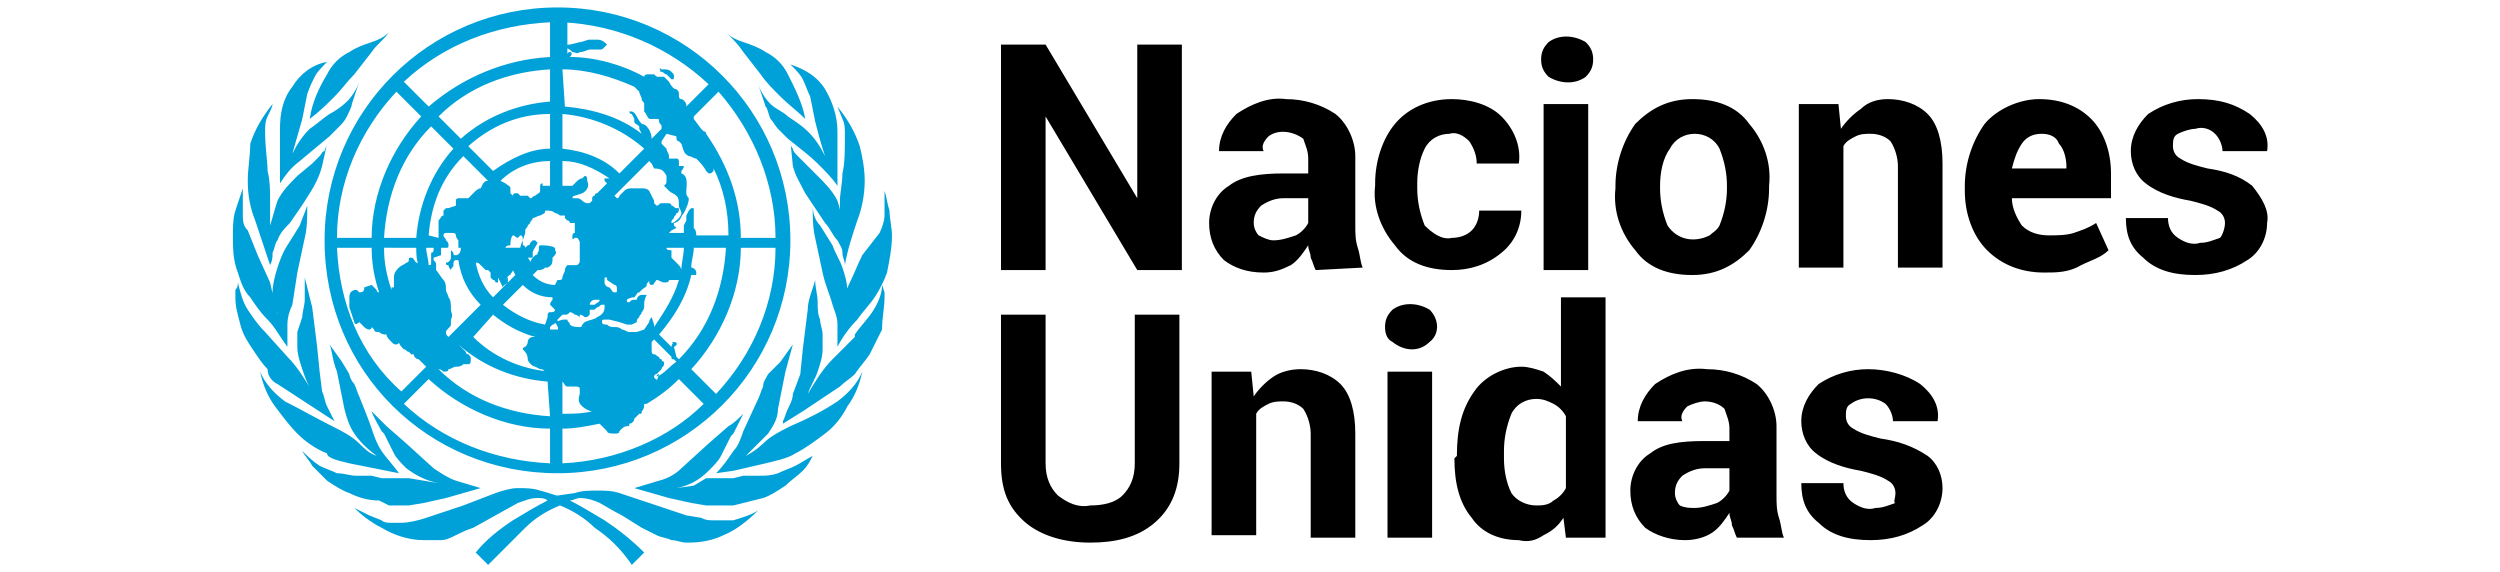 <?xml version="1.0" encoding="UTF-8"?> <svg xmlns="http://www.w3.org/2000/svg" xmlns:xlink="http://www.w3.org/1999/xlink" version="1.1" id="Layer_1" x="0px" y="0px" viewBox="0 0 100.9 23.1" style="enable-background:new 0 0 100.9 23.1;" xml:space="preserve"> <style type="text/css"> .st0{fill:#00A1D9;} .st1{fill:#762788;} .st2{fill:#0099A8;} .st3{fill:#DB0032;} .st4{fill:#323E48;} </style> <g> <path class="st0" d="M12.1,6.5l1.2-1l0.4-0.4c0.1-0.1,0.2-0.2,0.3-0.4c0.1-0.2,0.2-0.4,0.2-0.5l0.3-0.9h0c-0.1,0.3-0.3,0.6-0.5,0.8 c-0.2,0.2-0.5,0.4-0.7,0.5c-0.3,0.2-0.5,0.4-0.8,0.6c-0.3,0.3-0.5,0.6-0.7,1v0l0.4-1.4l0.2-1c0.1-0.3,0.2-0.5,0.3-0.7 c0.1-0.2,0.3-0.4,0.5-0.6v0c-0.6,0.1-1.1,0.5-1.4,1c-0.4,0.5-0.5,1.1-0.5,1.7v2.2C11.5,7.1,11.7,6.8,12.1,6.5z M13.5,3.9 c0.3-0.3,0.5-0.6,0.8-0.9L15,2.1c0.2-0.3,0.5-0.5,0.7-0.8l0,0c-0.2,0.2-0.4,0.3-0.7,0.4c-0.3,0.1-0.6,0.2-0.9,0.4 c-0.4,0.2-0.7,0.5-0.9,0.9c-0.3,0.5-0.6,1.1-0.7,1.8C12.9,4.5,13.2,4.2,13.5,3.9z M10.1,12c0.2,0.3,0.4,0.6,0.7,0.9 c0.3,0.3,0.5,0.7,0.8,1.1h0c0-0.2,0-0.3,0-0.5v-0.4c0-0.3,0.1-0.6,0.2-0.8L12,11l0.3-1.4c0.1-0.4,0.1-0.8,0.1-1.3h0 c-0.1,0.3-0.2,0.5-0.3,0.8l-0.5,0.8c-0.2,0.3-0.3,0.6-0.4,0.9c-0.1,0.3-0.2,0.7-0.2,1c0,0.2,0,0.3,0.1,0.5c0,0.1,0.1,0.3,0.1,0.4h0 c-0.1-0.4-0.2-0.9-0.3-1.3l-0.5-1.1l-0.4-1C9.8,9.1,9.8,8.9,9.8,8.6l0-0.5c0-0.1,0-0.3,0-0.5h0C9.7,7.9,9.6,8.2,9.5,8.5 c-0.1,0.3-0.1,0.7-0.1,1c0,0.5,0,1,0.2,1.5C9.7,11.3,9.8,11.7,10.1,12z M15.7,20.4c0.1,0,0.2,0,0.3,0c0.2,0,0.3,0,0.5,0l0.6-0.1 l0.9-0.2l1.4-0.4l-1-0.3c-0.3-0.1-0.6-0.3-0.9-0.5l-1.1-1l-0.8-0.7L15,16.6l0,0c0,0.1,0.4,0.8,0.4,0.8l0.1,0.1l0.3,0.6l0.1,0.2 c0.1,0.2,0.3,0.4,0.5,0.6c0.4,0.3,0.8,0.5,1.3,0.6v0l-1.2-0.2c-0.1,0-0.3,0-0.5,0l-0.6,0l-0.4-0.1l-0.4,0l-0.2,0 c-0.3,0-0.5-0.1-0.8-0.1c-0.2-0.1-0.5-0.2-0.7-0.3c-0.3-0.2-0.5-0.4-0.7-0.6l0,0c0.1,0.2,0.3,0.4,0.4,0.6c0.2,0.2,0.4,0.4,0.6,0.6 c0.3,0.2,0.6,0.4,0.9,0.5c0.4,0.2,0.8,0.3,1.2,0.3L15.7,20.4z M10.9,10.7L10.9,10.7c0.1-0.2,0.1-0.3,0.1-0.5 c0.1-0.2,0.1-0.4,0.2-0.5c0.1-0.3,0.3-0.5,0.5-0.7c0.2-0.3,0.5-0.7,0.8-1.2c0.2-0.3,0.4-0.7,0.5-1.1l0.2-0.9h0 c0,0.1-0.1,0.2-0.1,0.3C13,6.1,13,6.2,12.9,6.3c-0.1,0.1-0.2,0.2-0.3,0.3L12,7.1c-0.3,0.3-0.6,0.6-0.8,1c-0.1,0.3-0.2,0.7-0.3,1h0 c0-0.2,0-0.3,0-0.5V8c0-0.3,0-0.7-0.1-1.1c0-0.4-0.1-0.9-0.1-1.6c0-0.2,0-0.4,0.1-0.6c0.1-0.2,0.2-0.4,0.2-0.5h0 c-0.4,0.5-0.7,1-0.9,1.6C10.1,6.3,10,6.8,10,7.3c0,0.6,0.1,1.1,0.3,1.6C10.5,9.5,10.7,10.1,10.9,10.7z M14.1,18.7l2,0.4 c-0.2-0.3-0.5-0.6-0.7-0.9c-0.2-0.3-0.3-0.6-0.4-0.9c-0.1-0.3-0.3-0.8-0.5-1.3c-0.1-0.2-0.1-0.3-0.2-0.5c-0.1-0.1-0.2-0.3-0.2-0.4 l-0.3-0.5l-0.5-0.7l0,0c0.1,0.2,0.1,0.6,0.3,1.1l0.3,1.5c0.1,0.4,0.2,0.7,0.4,1c0.2,0.3,0.5,0.6,0.9,0.9l0,0 c-0.3-0.1-0.5-0.3-0.7-0.5c-0.3-0.3-0.7-0.5-1.1-0.7c-0.6-0.3-1.3-0.7-1.9-1c-0.4-0.3-0.8-0.7-1-1.2l0,0c0.1,0.5,0.3,1,0.6,1.4 c0.3,0.4,0.6,0.8,0.9,1.1c0.3,0.3,0.7,0.6,1.2,0.8C13.2,18.5,13.7,18.6,14.1,18.7L14.1,18.7z M11.2,15.5l2.3,1.5l-0.3-0.6 c-0.1-0.2-0.1-0.4-0.2-0.6l-0.1-0.8l-0.1-1l-0.2-1.6c-0.1-0.4-0.2-0.8-0.3-1.2h0c0,0.3,0,0.6,0,0.9c0,0.2-0.1,0.5-0.1,0.7L12,13.4 c0,0.2,0,0.4,0,0.6c0,0.3,0.1,0.6,0.2,0.9c0.1,0.3,0.2,0.6,0.4,0.9l0,0c-0.3-0.5-0.6-1-1-1.4l-0.9-1c-0.3-0.3-0.5-0.6-0.7-0.9 c-0.2-0.3-0.3-0.7-0.4-1.1c0,0.1,0,0.2-0.1,0.3c0,0.1,0,0.2,0,0.3c0,0.4,0.1,0.7,0.2,1.1c0.1,0.4,0.3,0.7,0.5,1 c0.2,0.3,0.4,0.6,0.6,0.8C10.8,15.2,11,15.4,11.2,15.5z M30,2.1L30.7,3c0.2,0.3,0.5,0.6,0.8,0.9c0.3,0.3,0.7,0.6,1,0.9 c-0.1-0.6-0.4-1.2-0.7-1.8c-0.2-0.4-0.5-0.7-0.9-0.9c-0.3-0.2-0.6-0.3-0.9-0.4c-0.3-0.1-0.5-0.2-0.7-0.4l0,0 C29.6,1.6,29.8,1.8,30,2.1L30,2.1z M32.1,18.8c-0.2,0.1-0.5,0.2-0.7,0.3c-0.3,0.1-0.5,0.1-0.8,0.1l-0.2,0l-0.4,0l-0.4,0.1 c-0.1,0-0.4,0-0.6,0l-0.5,0L28,19.6l-0.7,0.1v0c0.5-0.1,0.9-0.3,1.3-0.7c0.2-0.2,0.4-0.4,0.5-0.6l0.1-0.2l0.3-0.6 c0,0,0.1-0.1,0.1-0.1l0.4-0.8l0,0c-0.2,0.2-0.4,0.4-0.6,0.5l-0.8,0.7l-1.1,1c-0.2,0.2-0.5,0.4-0.9,0.5l-1,0.3l1.4,0.4l0.9,0.2 l0.6,0.1c0.2,0,0.3,0,0.5,0l0.3,0l0.3,0c0.4-0.1,0.8-0.2,1.2-0.3c0.3-0.1,0.6-0.3,0.9-0.5c0.2-0.2,0.5-0.4,0.7-0.6 c0.2-0.2,0.3-0.4,0.4-0.6l0,0C32.6,18.5,32.3,18.7,32.1,18.8z M33.8,16.2c-0.6,0.4-1.2,0.7-1.9,1c-0.4,0.2-0.8,0.4-1.1,0.7 c-0.2,0.2-0.5,0.4-0.7,0.5l0,0c0.3-0.3,0.6-0.6,0.9-0.9c0.2-0.3,0.4-0.6,0.4-1c0.1-0.5,0.2-1,0.3-1.5l0.3-1.1l0,0l-0.5,0.7L31,15.1 c-0.1,0.2-0.2,0.3-0.2,0.5c-0.1,0.2-0.1,0.3-0.2,0.5L30,17.4c-0.1,0.3-0.2,0.6-0.4,0.8c-0.2,0.3-0.4,0.6-0.7,0.9l0.7-0.1l1.3-0.3 c0.4-0.1,0.9-0.2,1.2-0.4c0.4-0.2,0.8-0.5,1.2-0.8c0.4-0.3,0.7-0.7,0.9-1.1c0.3-0.4,0.5-0.9,0.6-1.4l0,0 C34.6,15.5,34.2,15.9,33.8,16.2L33.8,16.2z M34.8,10.3c-0.2,0.4-0.3,0.7-0.5,1.1c-0.2,0.4-0.3,0.9-0.3,1.3h0c0-0.1,0-0.3,0.1-0.4 c0-0.2,0.1-0.3,0.1-0.5c0-0.4-0.1-0.7-0.2-1c-0.1-0.3-0.3-0.6-0.4-0.9l-0.5-0.8c-0.2-0.2-0.3-0.5-0.3-0.8h0c0,0.4,0,0.9,0.1,1.3 c0.1,0.5,0.2,0.9,0.3,1.4c0.1,0.5,0.3,0.9,0.4,1.3c0.1,0.3,0.2,0.5,0.2,0.8v0.4c0,0.2,0,0.3,0,0.5h0c0.2-0.4,0.5-0.8,0.8-1.1 c0.2-0.3,0.5-0.6,0.7-0.9c0.2-0.3,0.4-0.7,0.5-1c0.1-0.5,0.2-1,0.2-1.5c0-0.3-0.1-0.7-0.1-1c-0.1-0.3-0.1-0.5-0.2-0.8h0l0,0.5 c0,0.1,0,0.3,0,0.5c0,0.2-0.1,0.5-0.2,0.7L34.8,10.3L34.8,10.3z M33.8,8.1c-0.2-0.4-0.5-0.7-0.8-1l-0.5-0.5l-0.3-0.3 C32.1,6.2,32,6.1,32,6c-0.1-0.1-0.1-0.2-0.1-0.3h0L32,6.7c0.1,0.4,0.3,0.7,0.5,1.1l0.8,1.2c0.2,0.2,0.3,0.5,0.5,0.7 c0.1,0.2,0.2,0.3,0.2,0.5c0,0.2,0.1,0.3,0.1,0.5h0c0.1-0.6,0.3-1.2,0.5-1.8c0.2-0.5,0.3-1.1,0.3-1.6c0-0.5-0.1-1-0.2-1.4 c-0.2-0.6-0.5-1.1-0.9-1.6h0l0.2,0.5c0.1,0.2,0.1,0.4,0.1,0.6c0,0.7,0,1.2-0.1,1.6c0,0.4-0.1,0.8-0.1,1.1v0.6c0,0.2,0,0.3,0,0.5h0 C34,8.8,33.9,8.4,33.8,8.1L33.8,8.1z M32.4,3.2c0.1,0.2,0.2,0.5,0.3,0.7l0.2,1c0.1,0.4,0.2,0.8,0.4,1.4v0c-0.2-0.4-0.4-0.7-0.7-1 c-0.2-0.2-0.5-0.4-0.8-0.6c-0.2-0.2-0.5-0.3-0.7-0.5c-0.2-0.2-0.4-0.5-0.5-0.8h0l0.3,0.9C31,4.4,31,4.6,31.1,4.8 c0.1,0.1,0.2,0.3,0.3,0.4l0.4,0.4c0.5,0.4,0.9,0.7,1.2,1c0.3,0.3,0.6,0.6,0.8,0.9V5.3c0-0.6-0.2-1.2-0.5-1.7 c-0.3-0.5-0.8-0.8-1.4-1v0C32.1,2.8,32.3,3,32.4,3.2L32.4,3.2z M28.8,21c-0.2,0-0.3,0-0.5-0.1l-0.6-0.1l-0.6-0.2l-0.9-0.3L25,19.9 c-0.3-0.1-0.6-0.1-0.9-0.1c-0.3,0-0.6,0-0.9,0.1L22.5,20c-0.1,0-0.3-0.1-0.7-0.2c-0.3-0.1-0.6-0.1-0.9-0.1c-0.3,0-0.6,0.1-0.9,0.2 l-1.3,0.5l-1.5,0.5c-0.3,0.1-0.7,0.2-1,0.2c-0.1,0-0.3,0-0.4,0c-0.1,0-0.3,0-0.4-0.1l-0.5-0.2l-0.6-0.3l0,0 c0.3,0.3,0.7,0.6,1.1,0.8c0.5,0.3,1.1,0.5,1.7,0.5c0.2,0,0.4,0,0.7,0c0.2,0,0.4-0.1,0.6-0.2c0.2-0.1,0.4-0.2,0.7-0.3l0.9-0.5 l0.9-0.5c0.3-0.1,0.5-0.2,0.8-0.2c0.1,0,0.3,0,0.4,0.1c-0.4,0.2-0.9,0.5-1.4,0.8c-0.6,0.4-1.1,0.8-1.5,1.3l0.5,0.5 c0.5-0.5,1-1,1.5-1.5c0.4-0.4,0.9-0.7,1.4-0.9c0.5,0.2,1,0.5,1.4,0.9c0.6,0.4,1.1,0.9,1.5,1.5l0.5-0.5c-0.5-0.5-1-0.9-1.6-1.3 c-0.5-0.3-1-0.6-1.4-0.8c0.1,0,0.3-0.1,0.4-0.1c0.3,0,0.6,0.1,0.8,0.2c0.2,0.1,0.5,0.3,0.9,0.5l0.8,0.5c0.2,0.1,0.4,0.2,0.6,0.3 c0.2,0.1,0.4,0.1,0.6,0.2c0.2,0,0.4,0.1,0.6,0.1h0.1c0.5,0,1-0.1,1.4-0.3c0.5-0.2,1-0.6,1.4-1v0c-0.3,0.2-0.7,0.3-1,0.4 C29.4,21,29.1,21,28.8,21L28.8,21z M35.7,12L35.7,12c0-0.1,0-0.2,0-0.2l-0.1-0.3c0,0.4-0.2,0.8-0.4,1.1c-0.2,0.3-0.5,0.6-0.7,0.9 l0,0.1l-0.9,0.9c-0.4,0.4-0.7,0.9-1,1.4c0.1-0.3,0.3-0.6,0.4-0.9c0.1-0.3,0.2-0.6,0.2-0.9c0-0.2,0-0.4,0-0.6c0-0.2-0.1-0.4-0.1-0.6 c-0.1-0.2-0.1-0.5-0.1-0.7c0-0.3-0.1-0.6-0.1-0.9h0v0h0c-0.1,0.4-0.3,0.8-0.3,1.2l-0.2,1.6l-0.1,1L32,15.9c0,0.2-0.1,0.4-0.2,0.6 c-0.1,0.2-0.1,0.3-0.2,0.5c0,0,0,0.1,0,0.1h0l0,0l0.8-0.5l1.5-1c0.2-0.2,0.4-0.3,0.6-0.5c0.2-0.3,0.4-0.5,0.6-0.8 c0.1-0.2,0.2-0.4,0.3-0.6l0.2-0.4C35.6,12.8,35.7,12.4,35.7,12C35.7,12.1,35.7,12,35.7,12L35.7,12z M26.7,2.9 c0.1,0,0.1,0.1,0.2,0.1c0,0,0.1,0.1,0.1,0.1c0,0,0.1,0.1,0.1,0.1c0.1,0,0.1,0,0.1-0.1c0,0,0-0.1,0,0c0,0,0,0,0,0 c0-0.1,0-0.1-0.1-0.2c-0.1-0.1-0.2-0.1-0.3-0.1c0,0,0,0-0.1,0h0C26.6,2.7,26.6,2.8,26.7,2.9C26.6,2.8,26.6,2.9,26.7,2.9L26.7,2.9z M23.4,2.1L23.4,2.1c0.2,0,0.3-0.1,0.4-0.1h0.4c0.1,0,0.1,0,0.2-0.1c0,0,0.1-0.1,0.1-0.1c-0.1-0.1-0.2-0.2-0.4-0.2 c-0.1,0-0.2,0-0.3,0c-0.1,0-0.3,0.1-0.4,0.1l-0.4,0.1c-0.1,0-0.2,0-0.2,0.1C23,2,23,2,23.1,2.1C23.2,2.1,23.3,2.2,23.4,2.1 L23.4,2.1z M22.5,19.1c5.2,0,9.4-4.2,9.4-9.4c0-5.2-4.2-9.4-9.4-9.4c-5.2,0-9.4,4.2-9.4,9.4c0,0,0,0,0,0 C13.1,15,17.3,19.1,22.5,19.1z M13.6,10H15c0,0.6,0.1,1.2,0.3,1.8c0,0-0.1,0-0.1-0.1l0,0L15,11.5l-0.3,0.1c0,0.1,0,0.2-0.2,0.2 c0,0-0.1-0.1-0.1-0.1c-0.2,0-0.3,0.1-0.3,0.3c0,0,0,0,0,0c0,0.1,0,0.2,0,0.4l0.2,0.6c0,0.1,0.1,0.1,0.2,0c0.1,0.1,0.1,0.1,0.2,0.2 c0,0,0.1,0.1,0.2,0.1c0,0,0.1,0,0.1-0.1c0,0,0,0,0,0h0c0,0,0.1,0.1,0.1,0.1c0,0.1,0.1,0.1,0.2,0.1v0c0.1,0.1,0.2,0.1,0.3,0.1 c0,0.1,0.1,0.2,0.2,0.3c0.1,0.1,0.1,0.1,0.2,0.1c0,0,0.1,0,0.1-0.1c0,0.1,0.1,0.2,0.2,0.3c0.1,0,0.1,0.1,0.2,0.1 c0,0,0.1,0.1,0.1,0.1h0.1c0,0.1,0.1,0.2,0.2,0.2c0.1,0.1,0.1,0.1,0.2,0.2h0h0l0.1,0.1l-1,1C14.5,14.3,13.7,12.2,13.6,10L13.6,10z M20.4,7.4C20.4,7.4,20.4,7.4,20.4,7.4l-0.2-0.1c0.5-0.5,1.2-0.8,2-0.8v1c0,0,0,0,0,0c0,0,0,0,0,0c0,0,0,0-0.1,0c0,0,0,0,0,0 c0,0,0,0-0.1,0c0,0,0,0-0.1,0c0,0,0,0,0,0c0,0,0-0.1,0-0.1c-0.1,0-0.1,0.1-0.1,0.1l0,0.2c0,0.1-0.1,0.1-0.2,0.2 c-0.1,0-0.1,0.1-0.2,0.1l-0.1-0.1H21c0,0-0.1-0.1-0.1-0.1c0,0,0,0-0.1,0c0,0,0,0,0,0c0,0-0.1,0-0.1,0.1c0,0,0,0,0,0l-0.1-0.1h0V7.6 C20.6,7.5,20.5,7.5,20.4,7.4L20.4,7.4z M19.9,6.9l-1-1c0.9-0.8,2-1.3,3.3-1.3V6C21.4,6,20.6,6.4,19.9,6.9L19.9,6.9z M20.5,11.4 c0,0,0-0.1,0-0.2l-0.1,0.1c0.1-0.1,0.1-0.2,0.2-0.2c0-0.1,0.1-0.1,0.1-0.2l0.1,0.2L19.9,12c-0.4-0.4-0.6-0.9-0.7-1.4 c0.1,0,0.1,0,0.2,0.1c0.1,0.1,0.1,0.1,0.2,0.2c0,0,0.1,0,0.1,0l0.1,0.1c0,0.1,0,0.1,0,0.2c0,0,0,0,0.1,0.1c0.1,0,0.1,0.1,0.1,0.1 l0.1,0c0,0,0-0.1,0-0.1c0-0.1,0-0.1,0-0.1l0.1,0.2l0.1,0.2C20.3,11.5,20.4,11.5,20.5,11.4L20.5,11.4z M22.3,12.4 c0,0,0.1,0.1,0.1,0.1c0,0.1-0.1,0.1-0.2,0.1c-0.1,0-0.1,0.1-0.1,0.2L22,13.1h0v0c-0.6-0.1-1.2-0.4-1.7-0.8l0.8-0.8 c0.3,0.3,0.7,0.5,1.2,0.5c0,0,0,0.1,0,0.1c0,0-0.1,0.1-0.1,0.2C22.2,12.3,22.3,12.4,22.3,12.4L22.3,12.4z M18.2,12.5 c0-0.2,0-0.4-0.1-0.5c0-0.1-0.1-0.2-0.1-0.3c0-0.1,0-0.3-0.1-0.4c-0.1-0.1-0.2-0.3-0.3-0.4v-0.2c0-0.1,0-0.1-0.1-0.2v0 c0,0,0-0.1,0-0.1l0.3-0.1c0-0.1,0-0.2,0-0.3l0.2,0c0.1,0,0.1,0,0.1-0.1c0-0.1,0-0.1-0.1-0.2c0-0.1-0.1-0.1-0.1-0.2 c0,0,0-0.1,0.1-0.1c0.1,0,0.1,0,0.2,0c0.1,0,0.2,0,0.2,0.1c0,0.1,0.1,0.2,0.1,0.2c0,0.1,0,0.1,0,0.2c0,0,0,0.1,0,0.1l0.1,0 c0,0.2-0.1,0.3-0.2,0.3c-0.1,0-0.1,0-0.1-0.1c0,0-0.1-0.1-0.1-0.1c0,0,0,0,0,0c0,0,0,0.1,0,0.1c0,0,0,0.1,0,0.2 c0,0.1-0.1,0.2-0.2,0.2c0,0.1,0,0.1,0.1,0.1c0,0.1,0.1,0.2,0.1,0.2c0-0.1,0.1-0.1,0.1-0.2c0-0.1,0-0.2,0.1-0.2l0,0l0.1,0 c0,0,0,0,0,0h0c0.1,0.7,0.4,1.3,0.9,1.8l-1.3,1.3c-0.1-0.1-0.1-0.1-0.1-0.2c0-0.1,0.2-0.2,0.2-0.3l0-0.2 C18.3,12.7,18.2,12.6,18.2,12.5L18.2,12.5z M17.4,10.5c0,0,0,0.1,0,0.1c0,0.1,0,0.1-0.1,0.1h0c0-0.2-0.1-0.5-0.1-0.7h0.3 c0,0,0,0.1,0,0.1c0,0,0,0.1-0.1,0.1c0,0,0,0.1,0,0.1C17.4,10.4,17.4,10.5,17.4,10.5L17.4,10.5z M17.3,9.5c0.1-1.2,0.5-2.3,1.4-3.2 l1,1l0,0c-0.1,0-0.1,0-0.2,0.1l-0.1,0.2c-0.1,0-0.2,0.1-0.3,0.2c-0.1,0.1-0.2,0.2-0.2,0.2L18.5,8c0,0-0.1,0-0.1,0.1 c0,0.1,0,0.2,0,0.2l-0.3,0.1c0,0,0,0-0.1,0l-0.1,0.1c0,0,0,0.1,0,0.1c0,0,0,0.1,0,0.1c-0.1,0-0.1,0.1-0.2,0.2c0,0.1,0,0.2,0,0.3 l0,0.3h0c0,0,0,0.1,0,0.1L17.3,9.5z M19.9,12.7c0.5,0.4,1,0.7,1.7,0.9l-0.1,0c-0.1,0-0.2,0.1-0.2,0.2c0,0.1-0.1,0.2-0.1,0.2 c-0.1,0-0.1,0.1-0.1,0.1c0.1,0.1,0.2,0.2,0.2,0.4c0,0.1,0.2,0.3,0.3,0.3l0.2,0.1c0.1,0,0.1,0,0.2,0.1c0.1,0,0.1,0,0.2,0 c-1.2-0.1-2.3-0.6-3.1-1.4L19.9,12.7z M18.6,5.6l-0.9-0.9c1.2-1.2,2.8-1.8,4.5-1.9v1.3C20.9,4.2,19.6,4.7,18.6,5.6z M18.3,6 c-0.9,1-1.4,2.3-1.5,3.6h-1.3c0.1-1.7,0.7-3.3,1.9-4.5L18.3,6z M16.8,10c0,0.2,0,0.5,0.1,0.7c0,0,0-0.1-0.1-0.1 c-0.1-0.1-0.1-0.2-0.2-0.2c-0.1,0-0.1,0-0.1,0.1c0,0.1-0.1,0.1-0.1,0.1c-0.1,0.1-0.2,0.1-0.3,0.2c-0.1,0.1-0.2,0.2-0.2,0.4 c0,0,0,0.1,0,0.1c0,0,0,0.1,0,0.1c0,0.1,0,0.1,0,0.2c0,0,0,0.1,0,0c0,0-0.1,0-0.1,0c0,0,0,0,0,0.1c-0.2-0.6-0.3-1.1-0.3-1.7H16.8z M22.2,18.7c-2.2-0.1-4.3-0.9-5.9-2.4l1-1c1.3,1.2,3.1,2,4.9,2V18.7z M22.2,16.8c-1.7-0.1-3.3-0.7-4.5-1.9c0.1,0,0.2,0.1,0.2,0.1 c0.1,0,0.2,0,0.2-0.1c0.1,0,0.2-0.1,0.3-0.1c0.1,0,0.2,0,0.3-0.1c0.1,0,0.2,0,0.2,0c0.1,0,0.1-0.1,0.1-0.2c0-0.1,0-0.1-0.1-0.2 c-0.1,0-0.1-0.1-0.1-0.1c0,0,0,0-0.1-0.1c-0.1-0.1-0.1-0.1-0.2-0.2c1,0.9,2.3,1.4,3.6,1.5L22.2,16.8z M22.5,13.3 c-0.1,0-0.2,0-0.3,0c0,0,0-0.1,0-0.1c0,0,0.1-0.1,0.1-0.1c0.1,0,0.1-0.1,0.2-0.1v-0.1l0.2-0.2c0,0,0.1,0,0.1,0c0.1,0,0.1,0,0.2-0.1 c0.1,0,0.2,0.1,0.2,0.1c0.1,0,0.2,0.1,0.2,0.1l0-0.1c0,0,0.1,0,0.2,0.1c0.1,0,0.1,0,0.2-0.1c0-0.1,0-0.1,0-0.2c0,0,0.1,0,0.1,0 c0,0,0,0,0,0c0,0,0,0,0,0h0c0.1,0,0.1,0,0.2-0.1c0.1,0,0.1-0.1,0.2-0.1c0,0,0,0,0.1,0c0,0,0,0,0,0c0,0,0,0.1,0,0.1 c0,0.2-0.1,0.3-0.3,0.4c-0.1,0.1-0.3,0.1-0.5,0.2c0,0-0.1,0.1-0.1,0.1c0,0.1-0.1,0.1-0.1,0.1c-0.1,0-0.3,0-0.4-0.1 c0-0.1-0.1-0.1-0.1-0.2c-0.1,0-0.2,0-0.2,0l-0.3,0.1C22.6,13.3,22.5,13.3,22.5,13.3L22.5,13.3z M23.8,12.3c0-0.1,0.1-0.2,0.2-0.2 c0.1,0,0.2,0,0.2,0c0,0.1-0.1,0.1-0.2,0.2C24,12.3,23.9,12.3,23.8,12.3L23.8,12.3z M24.8,11.5c0.1,0,0.1,0.1,0.1,0.2 c0,0.1,0,0.1-0.1,0.1c0,0,0,0,0,0c-0.1,0-0.1-0.1-0.2-0.2c-0.1,0-0.2-0.1-0.2-0.2s0-0.1,0-0.2c0,0,0.1,0,0.1,0c0,0,0,0,0,0.1 L24.8,11.5z M27.8,6.3C27.8,6.3,27.8,6.3,27.8,6.3c0.1,0,0.2,0.1,0.3,0.1c0.1,0.1,0.3,0.3,0.4,0.5c0,0,0,0,0.1,0.1 C28.5,7,28.6,7,28.6,7c0.1,0,0.1,0,0.2-0.1c0,0,0-0.1,0-0.1c0.4,0.8,0.6,1.7,0.6,2.7h-1.3c0,0,0,0,0,0c0-0.1,0-0.2-0.1-0.3 C28,9,28,8.9,28,8.7c0-0.1,0-0.2,0-0.3c0,0-0.1,0-0.1,0c0,0-0.1,0.1-0.1,0.1l-0.1,0.2v0c0,0,0,0,0,0.1c0,0,0,0.1,0,0.1l-0.1,0.2 c0,0.1,0,0.2,0,0.2l0,0v0.1H27c0,0,0.1-0.1,0.1-0.1h0l0.2-0.1c0,0-0.1-0.1-0.1-0.1c0-0.1,0-0.1,0-0.1c0,0,0.1,0,0.2-0.1 c0.1-0.1,0.1-0.2,0.2-0.3c0.1-0.2,0.2-0.4,0.2-0.6c0,0-0.1-0.1-0.1-0.2c0,0,0-0.1,0-0.1c0-0.2,0.1-0.6-0.2-0.7c0,0,0,0,0-0.1 c0.1-0.1,0.1-0.2,0.1-0.2h-0.2c0,0,0-0.1,0-0.1c0,0,0-0.1,0-0.1c0,0,0-0.1-0.1-0.1c0,0,0,0,0,0c-0.1,0-0.1,0-0.2,0c0,0-0.1,0-0.1,0 c0,0,0,0,0,0l0-0.1c0-0.1-0.1-0.2-0.1-0.3c-0.1-0.1-0.1-0.1-0.2-0.2c0,0,0-0.1,0-0.1l0.2-0.3l0.4,0.1c0,0.1,0,0.2,0.1,0.2 c0,0,0.1,0.1,0.1,0.1C27.6,6.1,27.6,6.2,27.8,6.3L27.8,6.3C27.7,6.3,27.8,6.3,27.8,6.3L27.8,6.3z M26.5,15.3 C26.5,15.3,26.5,15.3,26.5,15.3c-0.1,0-0.1-0.1-0.1-0.1s0-0.1,0.1-0.1c0.1-0.1,0.1-0.1,0.2-0.2c0-0.1,0.1-0.1,0.1-0.2 c0,0,0-0.1,0-0.1c0,0-0.1,0-0.1-0.1c0,0-0.1,0-0.1-0.1c-0.1,0-0.1-0.1-0.2-0.1c-0.1,0-0.1-0.1-0.1-0.2c0-0.1,0-0.1,0-0.2 c0,0,0-0.1,0-0.1l0.1-0.1l0.7,0.7c0,0.1,0,0.1,0.1,0.1l0.1,0.1c-0.3,0.2-0.5,0.5-0.8,0.6c0,0,0-0.1,0.1-0.1 C26.5,15.4,26.5,15.4,26.5,15.3C26.5,15.4,26.5,15.4,26.5,15.3L26.5,15.3z M26.1,11.9c-0.1,0-0.1,0-0.2,0c-0.1,0-0.2,0.1-0.2,0.2 c0,0,0,0,0,0c0,0-0.1,0-0.1,0c-0.1,0-0.1,0-0.2,0.1c-0.1,0-0.1,0-0.1-0.1c0,0,0.1-0.1,0.3-0.1c0.1-0.1,0.1-0.2,0.2-0.2 c0,0,0.1-0.1,0.1-0.1c0.1-0.1,0.2-0.1,0.2-0.2c0-0.1,0.1-0.1,0.1-0.2h0c0,0.1,0,0.2,0.1,0.2s0.1-0.1,0.2-0.2c0.1,0,0.2,0.1,0.3,0.1 c0.1,0,0.2,0,0.2-0.1h0.4c0,0,0,0,0,0v0c-0.2,0.7-0.6,1.3-1,1.9v-0.1c0,0-0.1-0.3-0.1-0.3c0,0-0.1,0.1-0.1,0.2L26,13.3l-0.3,0.1 c-0.1,0-0.2,0-0.3,0c-0.1,0-0.2-0.1-0.3-0.1c-0.1-0.1-0.2-0.1-0.3-0.1c-0.1,0-0.2,0-0.3-0.1c-0.1,0-0.2,0-0.2-0.1s0-0.1,0.1-0.1 c0.1,0,0.2,0,0.2,0l0.4,0.1l0.3,0.1c0.1,0,0.1,0,0.2,0l0.2-0.1c0-0.1,0-0.1,0.1-0.2c0-0.1,0.1-0.1,0.1-0.2c0.1-0.1,0.1-0.2,0.1-0.3 c0-0.1,0-0.2,0.1-0.4C26.2,12,26.1,11.9,26.1,11.9L26.1,11.9z M26.9,10h0.7c0,0.3-0.1,0.6-0.1,0.9c0-0.1-0.1-0.2-0.2-0.3l-0.2-0.2 l0-0.2c0,0,0-0.1,0-0.1C27,10.1,26.9,10.1,26.9,10L26.9,10z M27.2,13.8C27.1,13.8,27.1,13.9,27.2,13.8c-0.1,0.1-0.1,0.2-0.1,0.2 l-0.5-0.5c0.6-0.7,1.1-1.5,1.3-2.4l0,0c0.1,0,0.2,0,0.2,0c0,0,0-0.1,0-0.1c0-0.1-0.1-0.2-0.2-0.2h0c0-0.3,0.1-0.5,0.1-0.8h1.3 c-0.1,1.7-0.7,3.3-1.9,4.5l-0.1-0.1v0l-0.1-0.4C27.4,13.9,27.3,13.8,27.2,13.8L27.2,13.8z M26.9,7.1L26.9,7.1c0,0.1,0,0.1,0,0.2 c0,0.1,0,0.1-0.1,0.2c0.1,0.1,0.2,0.2,0.2,0.2c0.1,0.1,0.2,0.1,0.3,0.2c0.1,0.1,0.1,0.2,0.1,0.4c0,0.1,0.1,0.2,0.1,0.3 c0,0.1-0.1,0.2-0.1,0.2c-0.1,0.1-0.2,0.2-0.3,0.2l0,0c0-0.1,0-0.1,0.1-0.2c0-0.1,0.1-0.1,0.1-0.2c0.1,0,0.1-0.1,0.1-0.2l-0.1,0 c-0.1,0-0.1-0.1-0.2-0.1c0-0.1-0.1-0.1-0.2-0.1c-0.1,0-0.1,0-0.2,0c-0.1,0-0.1,0.1-0.2,0.1l-0.1-0.1c0,0,0-0.1,0-0.1l-0.2-0.4 c-0.1-0.1-0.2-0.1-0.3-0.1c-0.1,0-0.2,0-0.2,0c-0.1,0-0.2,0-0.2,0c-0.1,0-0.2,0-0.3,0.1c-0.1,0.1-0.1,0.1-0.2,0.2 c0,0,0,0.1-0.1,0.1c0,0-0.1-0.1-0.1-0.1l1.4-1.4c0,0,0,0,0,0l0.1,0.1l0.1,0.2C26.7,6.8,26.8,6.9,26.9,7.1L26.9,7.1z M23.5,16.4 c0.1,0.1,0.3,0.2,0.4,0.2c-0.4,0.1-0.8,0.1-1.2,0.1v-1.3c0.1,0.1,0.1,0.2,0.2,0.2c0.1,0,0.2,0,0.3,0c0.1,0,0.2,0,0.2,0.1 c0,0,0,0.1,0,0.1c0,0,0,0.1,0,0.1C23.3,16.2,23.4,16.3,23.5,16.4z M22.7,18.7v-1.4c0.5,0,1-0.1,1.5-0.2c0,0,0,0,0,0c0,0,0,0,0,0 c0.1,0.1,0.2,0.2,0.3,0.3c0,0.1,0.2,0.1,0.3,0.1c0.1,0,0.2,0,0.2-0.1c0,0,0.1-0.1,0.1-0.1c0,0,0.1-0.1,0.2-0.1c0.1,0,0.1,0,0.1-0.1 c0.1,0,0.2-0.1,0.2-0.2c0.1-0.1,0.1-0.1,0.2-0.2c0.1,0,0.1,0,0.1-0.1c0.1-0.1,0.1-0.2,0.1-0.3l0.1,0c0,0,0,0,0,0 c0.5-0.3,0.9-0.6,1.3-1l1,1C27,17.7,24.9,18.6,22.7,18.7L22.7,18.7z M28.9,15.9l-1-1c1.2-1.3,2-3.1,2-4.9h1.4 C31.3,12.2,30.4,14.3,28.9,15.9L28.9,15.9z M31.3,9.6h-1.4c0-1.5-0.5-2.9-1.4-4.2c0,0,0-0.1-0.1-0.1c0,0-0.1-0.1-0.1-0.1L28,4.8 c0,0,0-0.1,0-0.1l1-1C30.4,5.3,31.3,7.4,31.3,9.6z M22.7,0.9C24.9,1,27,1.9,28.6,3.4l-0.9,0.9c0,0,0-0.1,0-0.1 C27.6,4,27.5,4,27.5,4c-0.1,0-0.1-0.1-0.1-0.2c0-0.1,0-0.1-0.1-0.2c-0.1,0-0.2-0.1-0.3-0.3c-0.1-0.1-0.2-0.2-0.2-0.2 c-0.1,0-0.1,0-0.2,0c-0.1,0-0.1,0-0.2-0.1c-0.1,0-0.1,0-0.2,0c-0.1,0-0.2,0-0.2,0.1l0,0c-0.9-0.5-2-0.8-3-0.8 c0.1-0.1,0.1-0.2,0-0.2c0,0-0.1,0-0.1,0.1V0.9z M22.7,2.8c1,0,2,0.3,2.9,0.7c0,0,0,0,0,0l0.1,0.1l0.1,0.1c0,0.1,0.1,0.2,0.1,0.3 c0,0.1,0.1,0.1,0.1,0.2c0,0.1,0,0.2,0,0.3c0.1,0.1,0.1,0.2,0.2,0.3l0.1,0c0.1,0,0.1,0,0.2,0c0.1,0,0.1,0,0.1,0.1 c0,0.1,0.1,0.1,0.1,0.2c0,0,0,0.1,0,0.1l-0.4,0.4c0-0.2-0.1-0.4-0.2-0.5c-0.1-0.1-0.2-0.1-0.2-0.1c0,0-0.1-0.1-0.2-0.3 c-0.1-0.2-0.2-0.2-0.2-0.2c0,0-0.1,0-0.1,0c0,0,0,0.1,0.1,0.1l0.1,0.2c0,0,0,0.1,0,0.1c0,0,0,0,0,0c0,0.1,0.1,0.1,0.2,0.2l0,0.1 l0.1,0.2c-0.9-0.7-2-1-3.1-1.1L22.7,2.8z M22.7,4.6C23.9,4.7,25.1,5.2,26,6l-1,1c-0.6-0.6-1.4-0.9-2.3-1L22.7,4.6z M22.7,6.5 c0.7,0,1.3,0.3,1.9,0.7c0,0,0,0-0.1,0c0,0,0,0-0.1,0c0,0,0,0,0,0.1c0,0,0.1,0.1,0.1,0.1l-0.4,0.4c-0.1,0-0.1,0.1-0.1,0.1 c-0.1,0-0.1,0.1-0.1,0.1c0,0,0,0.1,0,0.1l-0.1,0.1c0,0,0,0-0.1,0c0,0-0.1,0-0.2-0.1C23.4,8,23.3,8,23.3,8c-0.1,0-0.1,0-0.1,0 c0,0-0.1,0-0.1,0c0,0,0-0.1,0.1-0.1l0.3-0.1c0.2-0.1,0.3-0.3,0.2-0.5c0-0.1,0-0.2-0.1-0.2l-0.1,0.1c-0.1,0-0.2,0.1-0.2,0.1 l-0.2,0.2c-0.1,0-0.1,0-0.2,0h-0.2l0,0L22.7,6.5z M22.4,8.6C22.4,8.6,22.5,8.6,22.4,8.6c0.1,0,0.2,0.1,0.2,0.1c0,0,0.1,0,0.2,0 c0,0,0,0,0,0.1c0,0,0.1,0.1,0.1,0.1l0,0c0,0,0,0,0,0C23,8.9,23,9,23,9h0v0c0,0,0.1,0,0.1,0c0,0,0.1,0,0.1,0v0.1h0c0,0,0,0.1,0,0.1 c0,0,0,0.1,0,0.1v0.1c0,0,0,0,0,0c0,0,0,0,0,0c-0.1,0-0.1,0.1-0.1,0.2c0,0,0,0.1,0.1,0c0,0,0.1,0,0.1,0c0,0,0.1,0.1,0.1,0.2v0.3 c0,0,0,0.1,0,0.1c0,0,0,0,0,0.1c0,0.1,0,0.2,0,0.2c0,0.1,0,0.1-0.1,0.2c0,0-0.1,0-0.2,0c-0.1,0-0.1,0-0.2,0c0,0-0.1,0.1-0.1,0.2 c0,0.1-0.1,0.2-0.1,0.3c0,0.1-0.1,0.1-0.1,0.1c0,0-0.1,0-0.1,0h0l-0.1,0.2l0,0c-0.4,0-0.7-0.2-0.9-0.4l0.2-0.2c0.1,0,0.2,0,0.3-0.1 l0.1,0c0.2-0.1,0.2-0.2,0.2-0.4c0.1-0.1,0.2-0.2,0.1-0.3c0.1-0.2-0.5-0.2-0.6-0.2c-0.1,0,0,0.2-0.1,0.3c0,0.1-0.1,0.1-0.1,0.1 c-0.1,0.1-0.2,0.2-0.2,0.3c0-0.1-0.1-0.2-0.1-0.2h0c0,0,0,0,0,0h0v0c0.1,0,0.1,0,0.2,0c0-0.1,0-0.1,0-0.2c0-0.1,0.1-0.2,0.2-0.4 c0,0-0.1-0.1-0.1-0.1c0,0,0,0-0.1,0c0,0-0.1,0.1-0.1,0.1c0,0,0,0.1-0.1,0.1c0,0-0.1,0.1-0.1,0.1c0,0,0-0.1-0.1-0.1c0,0,0,0,0,0 c0,0-0.1,0-0.1,0.1c0,0-0.1,0-0.3,0c-0.1,0-0.2,0-0.3,0c0,0,0-0.1,0.2-0.1c0-0.1,0-0.3,0.1-0.4c0.1,0,0.1,0.1,0.2,0.1l0.1-0.1h0 c0.1,0,0.1,0.1,0.1,0.2C21,9.9,21,10,21,10c0,0,0.1,0,0.1-0.1V9.7l0.1-0.3V9.3c0-0.1,0.1-0.1,0.1-0.2h0c0,0,0.1-0.1,0.1-0.1 c0-0.1,0.1-0.1,0.1-0.2c0.1,0,0.2-0.1,0.3-0.1c0.2-0.1,0.2-0.1,0.2-0.2v0C22.2,8.5,22.3,8.5,22.4,8.6C22.4,8.5,22.4,8.6,22.4,8.6 L22.4,8.6z M22.2,0.9v1.4c-1.8,0.1-3.5,0.8-4.9,2l-1-1C17.9,1.8,20,1,22.2,0.9z M16,3.7l1,1c-1.2,1.3-2,3.1-2,4.9h-1.4 C13.6,7.4,14.5,5.3,16,3.7L16,3.7z"></path> <path d="M47.7,10.9h-1.8l-3.7-6.2h0v6.2h-1.8V1.8h1.8L45.9,8h0V1.8h1.8L47.7,10.9z M53.1,10.9c-0.1-0.2-0.1-0.3-0.2-0.5 c0-0.2-0.1-0.3-0.1-0.5c-0.2,0.3-0.4,0.6-0.7,0.8C51.7,10.9,51.4,11,51,11c-0.7,0-1.2-0.2-1.6-0.5c-0.4-0.4-0.6-0.9-0.6-1.5 c0-0.6,0.3-1.2,0.8-1.5c0.5-0.4,1.3-0.5,2.2-0.5h1V6.4c0-0.3-0.1-0.5-0.2-0.8c-0.4-0.3-1-0.4-1.4-0.1c-0.2,0.2-0.3,0.4-0.2,0.6 h-1.8v0c0-0.6,0.3-1.1,0.7-1.5c0.6-0.4,1.3-0.7,2-0.6c0.7,0,1.4,0.2,2,0.6c0.5,0.4,0.8,1.1,0.8,1.7v2.8c0,0.3,0,0.6,0.1,0.9 c0.1,0.3,0.1,0.6,0.2,0.8L53.1,10.9z M51.4,9.7c0.3,0,0.6-0.1,0.9-0.2c0.2-0.1,0.4-0.3,0.5-0.5v-1h-1c-0.3,0-0.6,0.1-0.9,0.3 c-0.2,0.2-0.3,0.4-0.3,0.7c0,0.2,0.1,0.4,0.2,0.5C51,9.6,51.2,9.7,51.4,9.7L51.4,9.7z M58.6,9.6c0.3,0,0.6-0.1,0.8-0.3 c0.2-0.2,0.3-0.5,0.3-0.8h1.7l0,0c0,0.7-0.3,1.3-0.8,1.7c-0.6,0.5-1.3,0.7-2,0.7c-1,0-1.8-0.3-2.3-1c-0.6-0.7-0.9-1.6-0.8-2.4V7.4 c0-0.9,0.3-1.8,0.8-2.4c0.5-0.6,1.3-1,2.3-1c0.7,0,1.5,0.2,2,0.7c0.5,0.5,0.8,1.2,0.7,1.9v0h-1.7c0-0.3-0.1-0.6-0.3-0.9 c-0.2-0.2-0.5-0.4-0.8-0.3c-0.4,0-0.8,0.2-1,0.6c-0.2,0.4-0.3,0.9-0.3,1.4v0.2c0,0.5,0.1,1,0.3,1.5C57.8,9.4,58.2,9.7,58.6,9.6 L58.6,9.6z M65.2,7.5c0-0.9,0.3-1.8,0.8-2.5c0.6-0.6,1.3-1,2.3-1c1,0,1.8,0.3,2.3,1c0.6,0.7,0.9,1.6,0.8,2.5v0.1 c0,0.9-0.3,1.8-0.8,2.5c-0.6,0.6-1.3,1-2.3,1c-1,0-1.8-0.3-2.3-1c-0.6-0.7-0.9-1.6-0.8-2.5V7.5z M67,7.6c0,0.5,0.1,1,0.3,1.5 c0.4,0.6,1.1,0.7,1.7,0.4c0.1-0.1,0.3-0.2,0.4-0.4c0.2-0.5,0.3-1,0.3-1.5V7.5c0-0.5-0.1-1-0.3-1.5c-0.2-0.4-0.6-0.6-1-0.6 c-0.4,0-0.8,0.2-1,0.6C67.1,6.4,67,7,67,7.5V7.6z M74.2,4.2l0.1,1c0.2-0.3,0.5-0.6,0.8-0.8C75.4,4.1,75.8,4,76.2,4 c0.6,0,1.2,0.2,1.6,0.6c0.4,0.4,0.6,1.1,0.6,2v4.2h-1.8V6.7c0-0.3-0.1-0.7-0.3-1c-0.2-0.2-0.5-0.3-0.8-0.3c-0.2,0-0.4,0-0.6,0.1 c-0.2,0.1-0.4,0.2-0.5,0.4v4.9h-1.8V4.2H74.2z M82.5,11c-0.9,0-1.7-0.3-2.3-0.9c-0.6-0.6-0.9-1.5-0.9-2.4V7.5 c0-0.9,0.3-1.8,0.8-2.5c0.5-0.6,1.4-1,2.2-1c0.9,0,1.6,0.3,2.1,0.8c0.5,0.5,0.8,1.3,0.8,2.2v1h-4l0,0c0,0.4,0.2,0.8,0.4,1.1 c0.3,0.3,0.7,0.4,1.1,0.4c0.3,0,0.7,0,1-0.1c0.3-0.1,0.6-0.2,0.9-0.4l0.5,1.1c-0.3,0.3-0.7,0.4-1.1,0.6C83.5,11,83,11,82.5,11 L82.5,11z M82.4,5.4c-0.3,0-0.6,0.1-0.8,0.4c-0.2,0.3-0.3,0.6-0.4,1l0,0h2.2V6.7c0-0.3-0.1-0.7-0.3-0.9C83,5.5,82.7,5.4,82.4,5.4z M89.8,9c0-0.2-0.1-0.4-0.3-0.5c-0.3-0.2-0.7-0.3-1.1-0.4c-0.6-0.1-1.3-0.3-1.8-0.7C86.2,7.1,86,6.6,86,6.1c0-0.6,0.3-1.1,0.7-1.5 C87.3,4.2,88,4,88.7,4c0.9,0,1.5,0.2,2.1,0.6c0.5,0.4,0.8,0.9,0.7,1.5l0,0h-1.8c0-0.2-0.1-0.5-0.3-0.7c-0.2-0.2-0.5-0.3-0.8-0.2 c-0.2,0-0.5,0.1-0.7,0.2c-0.2,0.1-0.2,0.3-0.2,0.5c0,0.2,0.1,0.4,0.3,0.5c0.3,0.2,0.7,0.3,1.1,0.4c0.7,0.1,1.3,0.3,1.8,0.7 C91.3,8,91.6,8.5,91.5,9c0,0.6-0.3,1.2-0.8,1.5c-0.6,0.4-1.3,0.6-2.1,0.6c-0.9,0-1.6-0.2-2.1-0.7c-0.5-0.4-0.7-0.9-0.7-1.6v0h1.7 c0,0.3,0.1,0.6,0.4,0.8c0.3,0.2,0.6,0.3,0.9,0.2c0.3,0,0.5-0.1,0.8-0.2C89.7,9.5,89.8,9.2,89.8,9L89.8,9z M47.6,12.7v6 c0,1-0.3,1.8-1,2.4c-0.7,0.6-1.6,0.8-2.6,0.8c-1.1,0-2-0.3-2.6-0.8c-0.7-0.6-1-1.3-1-2.4v-6h1.8v6c0,0.6,0.2,1,0.5,1.3 c0.4,0.3,0.8,0.5,1.3,0.4c0.5,0,1-0.1,1.3-0.4c0.3-0.3,0.5-0.7,0.5-1.3v-6H47.6z M50.5,15l0.1,1c0.2-0.3,0.5-0.6,0.8-0.8 c0.3-0.2,0.7-0.3,1.1-0.3c0.6,0,1.2,0.2,1.6,0.6c0.4,0.4,0.6,1.1,0.6,2v4.2h-1.8v-4.2c0-0.3-0.1-0.7-0.3-1 c-0.2-0.2-0.5-0.3-0.8-0.3c-0.2,0-0.4,0-0.6,0.1c-0.2,0.1-0.4,0.2-0.5,0.4v4.9h-1.8V15H50.5z M58.8,18.4c0-1.1,0.2-1.9,0.7-2.6 c0.4-0.6,1.2-1,1.9-1c0.3,0,0.6,0.1,0.9,0.2c0.3,0.2,0.5,0.4,0.7,0.6V12h1.8v9.7h-1.6l-0.1-0.8c-0.2,0.3-0.4,0.5-0.8,0.7 c-0.3,0.2-0.6,0.3-1,0.2c-0.8,0-1.5-0.3-1.9-0.9c-0.5-0.6-0.7-1.4-0.7-2.4L58.8,18.4z M60.7,18.5c0,0.5,0.1,1,0.3,1.4 c0.2,0.3,0.6,0.5,1,0.5c0.2,0,0.5,0,0.7-0.2c0.2-0.1,0.4-0.3,0.5-0.5v-2.9c-0.1-0.2-0.3-0.4-0.5-0.5c-0.2-0.1-0.4-0.2-0.7-0.2 c-0.4,0-0.8,0.2-1,0.6c-0.2,0.5-0.3,1-0.3,1.5L60.7,18.5z M70.1,21.7c-0.1-0.2-0.1-0.3-0.2-0.5c0-0.2-0.1-0.3-0.1-0.5 c-0.2,0.3-0.4,0.6-0.7,0.8c-0.3,0.2-0.7,0.3-1.1,0.3c-0.6,0-1.2-0.2-1.6-0.5c-0.4-0.4-0.6-0.9-0.6-1.5c0-0.6,0.3-1.2,0.8-1.5 c0.5-0.4,1.2-0.5,2.2-0.5h1v-0.5c0-0.3-0.1-0.5-0.2-0.8c-0.2-0.2-0.5-0.3-0.8-0.3c-0.2,0-0.5,0.1-0.7,0.2c-0.2,0.2-0.3,0.4-0.2,0.6 h-1.8v0c0-0.6,0.3-1.1,0.7-1.5c0.6-0.4,1.3-0.7,2.1-0.6c0.7,0,1.4,0.2,2,0.6c0.5,0.4,0.8,1.1,0.8,1.7V20c0,0.3,0,0.6,0.1,0.9 c0.1,0.3,0.1,0.6,0.2,0.8L70.1,21.7z M68.4,20.5c0.3,0,0.6-0.1,0.9-0.2c0.2-0.1,0.4-0.3,0.5-0.5v-0.9h-1c-0.3,0-0.6,0.1-0.9,0.3 c-0.2,0.2-0.3,0.4-0.3,0.7c0,0.2,0.1,0.4,0.2,0.5C68,20.5,68.2,20.5,68.4,20.5L68.4,20.5z M76.5,19.9c0-0.2-0.1-0.4-0.3-0.5 c-0.3-0.2-0.7-0.3-1.1-0.4c-0.6-0.1-1.3-0.3-1.8-0.7c-0.4-0.3-0.6-0.8-0.6-1.3c0-0.6,0.3-1.1,0.7-1.5c0.6-0.4,1.3-0.6,2-0.6 c0.7,0,1.5,0.2,2.1,0.6c0.5,0.4,0.8,0.9,0.7,1.5l0,0h-1.8c0-0.2-0.1-0.5-0.3-0.7c-0.4-0.3-1-0.3-1.4,0c-0.2,0.1-0.2,0.3-0.2,0.5 c0,0.2,0.1,0.4,0.3,0.5c0.3,0.2,0.7,0.3,1.1,0.4c0.7,0.1,1.3,0.3,1.9,0.7c0.4,0.3,0.6,0.8,0.6,1.3c0,0.6-0.3,1.2-0.8,1.5 c-0.6,0.4-1.3,0.6-2.1,0.6c-0.9,0-1.6-0.2-2.1-0.7c-0.5-0.4-0.7-0.9-0.7-1.6v0h1.7c0,0.3,0.1,0.6,0.4,0.8c0.3,0.2,0.6,0.3,0.9,0.2 c0.3,0,0.5-0.1,0.8-0.2C76.4,20.3,76.5,20.1,76.5,19.9L76.5,19.9z M62.2,2.4c0-0.3,0.1-0.5,0.3-0.7c0.4-0.3,1-0.3,1.5,0 c0.2,0.2,0.3,0.4,0.3,0.7c0,0.3-0.1,0.5-0.3,0.7c-0.4,0.3-1,0.3-1.5,0C62.3,2.9,62.2,2.7,62.2,2.4z M64.1,10.9h-1.8V4.2h1.8V10.9z M55.9,13.2c0-0.3,0.1-0.5,0.3-0.7c0.4-0.3,1-0.3,1.5,0c0.4,0.4,0.4,1,0,1.3c-0.4,0.4-1,0.4-1.5,0C56,13.7,55.9,13.5,55.9,13.2z M57.8,21.7H56V15h1.8V21.7z"></path> </g> </svg> 